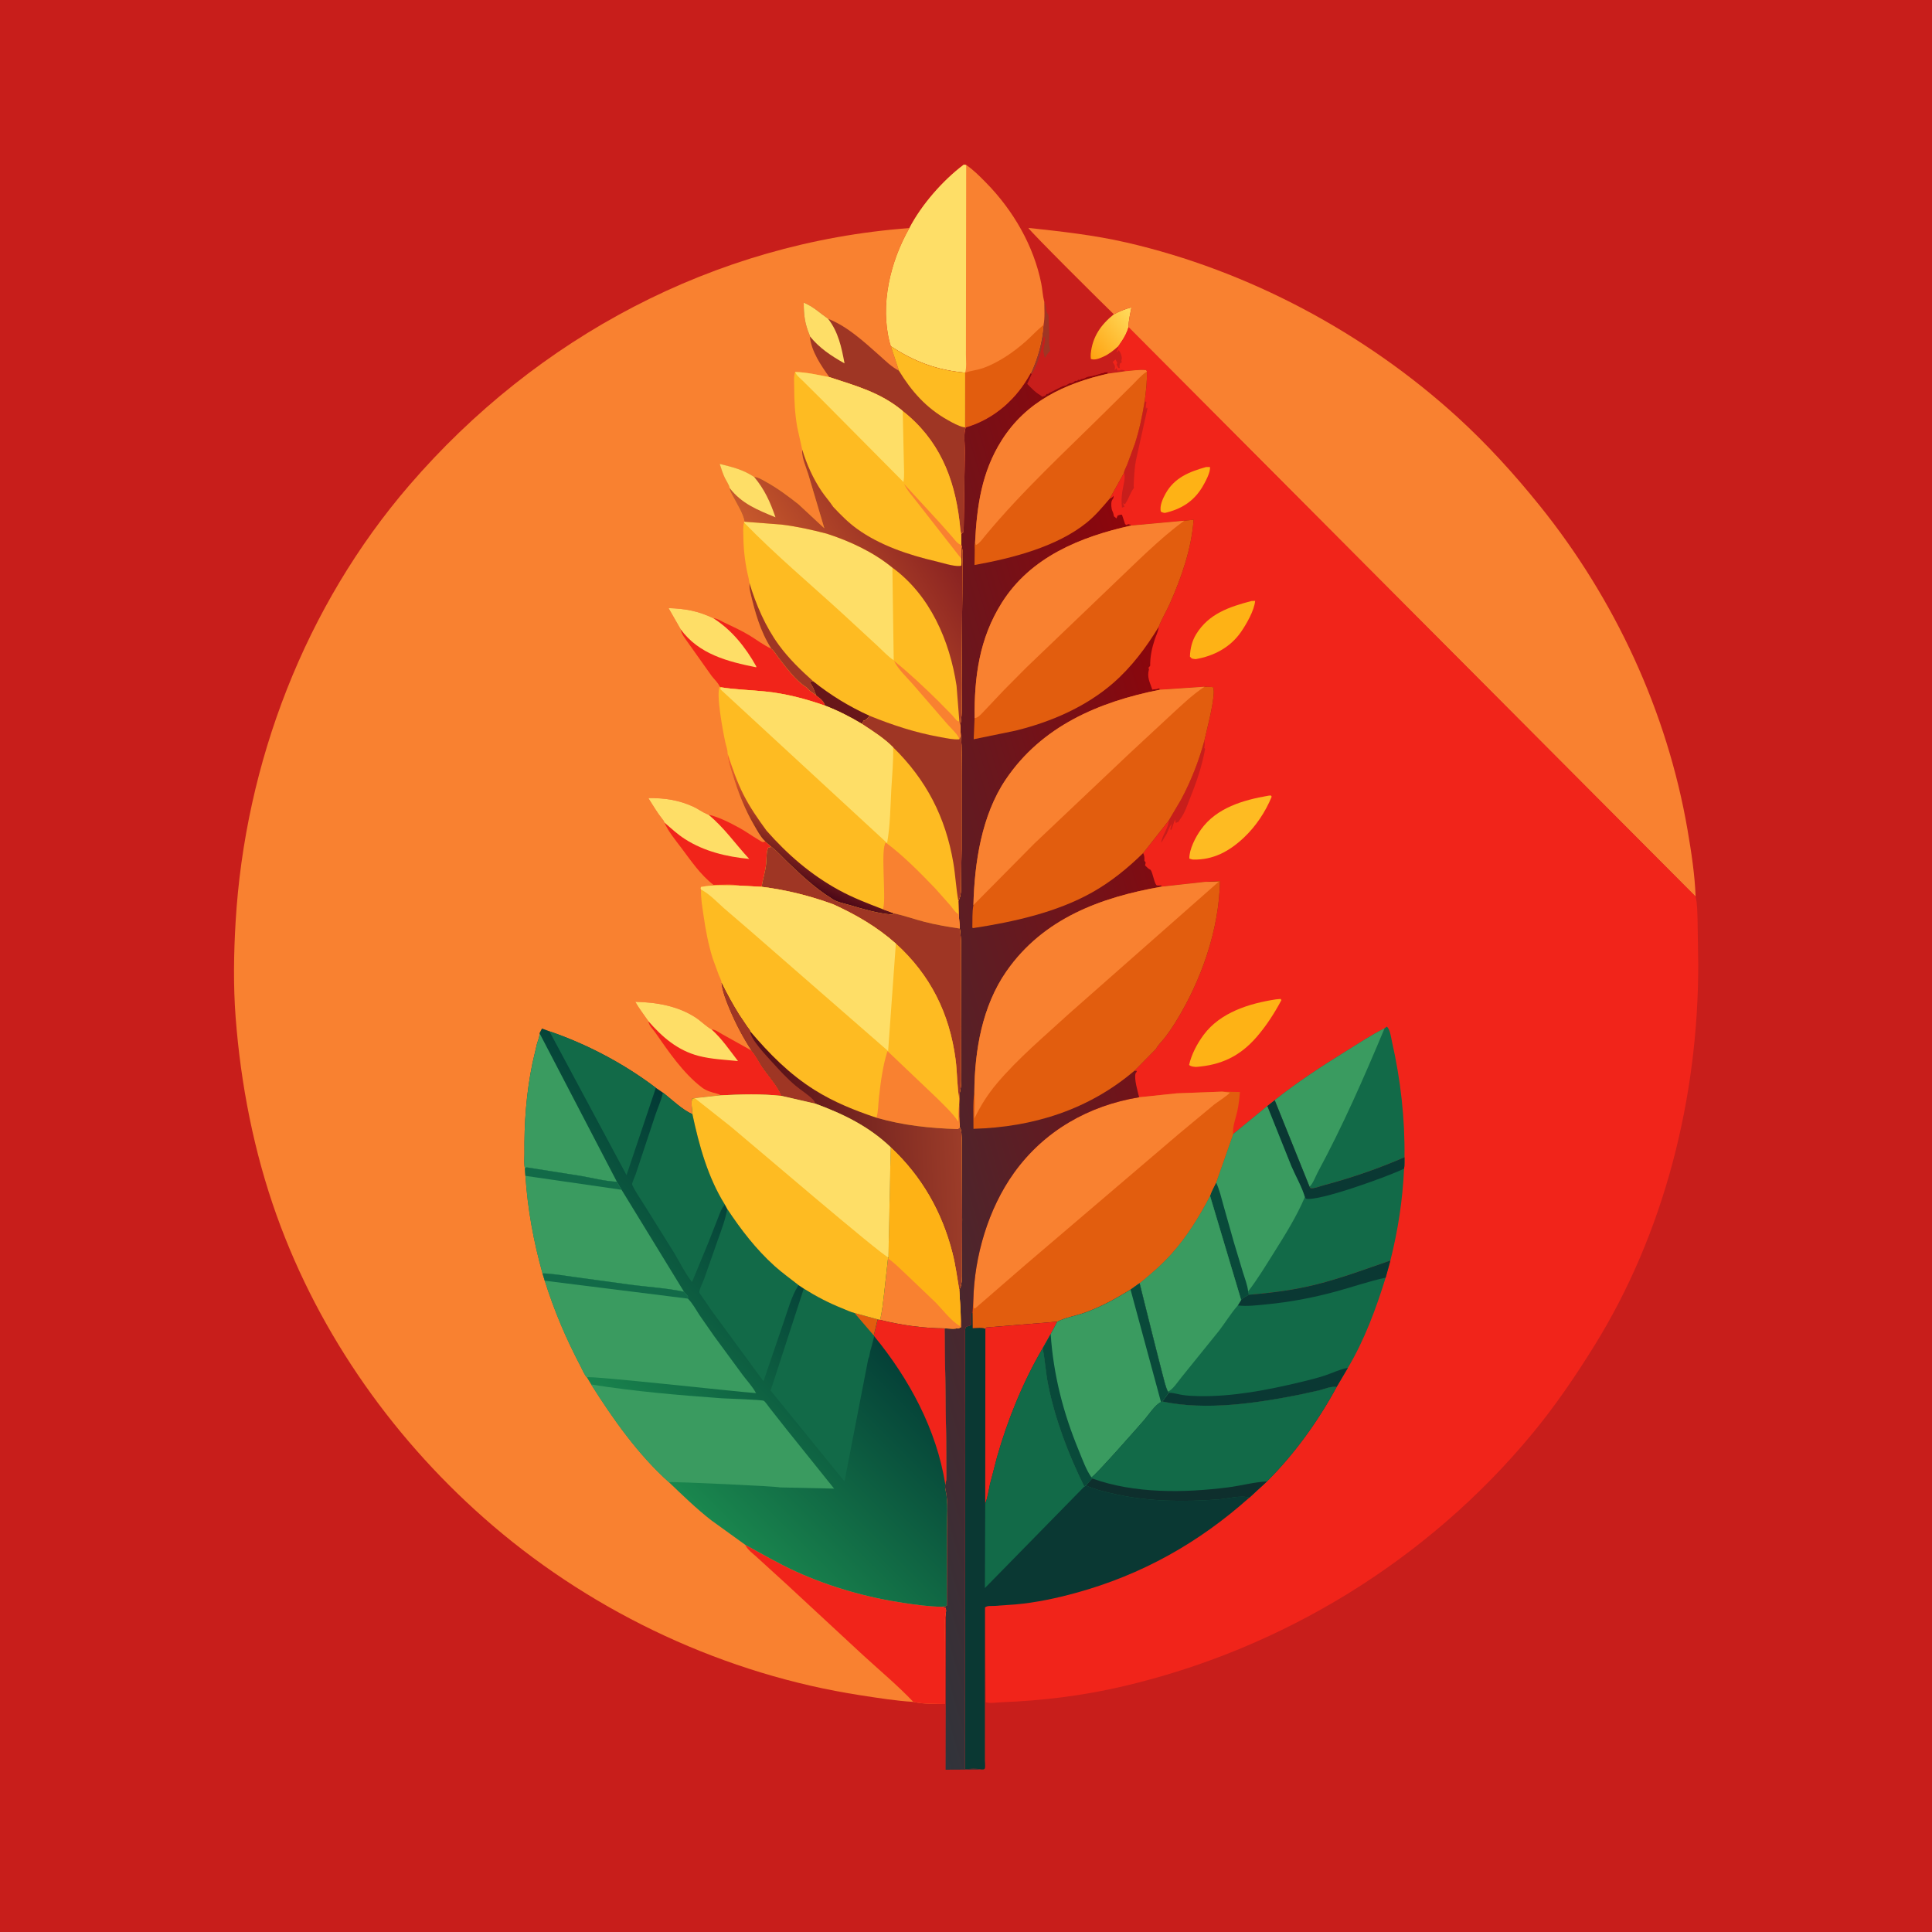 <svg version="1.1" xmlns="http://www.w3.org/2000/svg" style="display: block;" viewBox="0 0 2048 2048" width="1024" height="1024">
<defs>
	<linearGradient id="Gradient1" gradientUnits="userSpaceOnUse" x1="1153.33" y1="373.167" x2="1201.36" y2="334.688">
		<stop class="stop0" offset="0" stop-opacity="1" stop-color="rgb(255,163,18)"/>
		<stop class="stop1" offset="1" stop-opacity="1" stop-color="rgb(255,217,89)"/>
	</linearGradient>
	<linearGradient id="Gradient2" gradientUnits="userSpaceOnUse" x1="1367.04" y1="1046.26" x2="806.153" y2="1212.26">
		<stop class="stop0" offset="0" stop-opacity="1" stop-color="rgb(145,3,9)"/>
		<stop class="stop1" offset="1" stop-opacity="1" stop-color="rgb(48,52,59)"/>
	</linearGradient>
	<linearGradient id="Gradient3" gradientUnits="userSpaceOnUse" x1="1012.84" y1="569.106" x2="859.24" y2="664.773">
		<stop class="stop0" offset="0" stop-opacity="1" stop-color="rgb(133,30,32)"/>
		<stop class="stop1" offset="1" stop-opacity="1" stop-color="rgb(199,89,44)"/>
	</linearGradient>
	<linearGradient id="Gradient4" gradientUnits="userSpaceOnUse" x1="836.633" y1="932.348" x2="875.405" y2="845.738">
		<stop class="stop0" offset="0" stop-opacity="1" stop-color="rgb(75,7,23)"/>
		<stop class="stop1" offset="1" stop-opacity="1" stop-color="rgb(255,108,46)"/>
	</linearGradient>
	<linearGradient id="Gradient5" gradientUnits="userSpaceOnUse" x1="821.384" y1="1244.16" x2="1018.6" y2="1235.54">
		<stop class="stop0" offset="0" stop-opacity="1" stop-color="rgb(88,18,24)"/>
		<stop class="stop1" offset="1" stop-opacity="1" stop-color="rgb(156,60,41)"/>
	</linearGradient>
	<linearGradient id="Gradient6" gradientUnits="userSpaceOnUse" x1="864.343" y1="1319.99" x2="661.331" y2="1523.44">
		<stop class="stop0" offset="0" stop-opacity="1" stop-color="rgb(2,57,53)"/>
		<stop class="stop1" offset="1" stop-opacity="1" stop-color="rgb(26,135,78)"/>
	</linearGradient>
</defs>
<path transform="translate(0,0)" fill="rgb(200,30,27)" d="M -0 -0 L 2048 0 L 2048 2048 L -0 2048 L -0 -0 z"/>
<path transform="translate(0,0)" fill="rgb(159,54,36)" d="M 1106.98 319.622 C 1108.13 322.354 1108.57 324.086 1108.85 327.069 C 1109.14 330.15 1109.6 331.526 1111.46 334 L 1112.29 354.282 C 1112.35 359.389 1111.82 365.077 1112.99 370.005 L 1113.3 371.885 L 1112.37 372.766 C 1110.43 374.726 1109.09 377.121 1107.66 379.459 C 1106.84 377.633 1106.96 376.099 1106.35 374.249 C 1104.91 369.936 1109.81 358.595 1106.49 356.713 C 1105.7 363.147 1104.08 368.796 1102.6 375.063 C 1100.93 382.122 1097.5 390.375 1093.7 396.599 L 1092.55 395.676 C 1100.22 378.795 1104.56 363.006 1106.18 344.458 C 1107.76 336.536 1107.01 327.701 1106.98 319.622 z"/>
<path transform="translate(0,0)" fill="url(#Gradient1)" d="M 1180.73 333.174 C 1186.77 329.984 1192.74 327.509 1199.39 325.816 C 1198.17 332.391 1196.14 340.244 1196.29 346.873 C 1194.57 352.41 1192.33 356.887 1189.12 361.682 C 1188.74 362.247 1185.58 366.848 1185.59 366.858 C 1180.66 371.317 1175.67 375.411 1169.55 378.137 C 1165.65 379.873 1160.46 382.113 1156.36 380.5 C 1156.18 378.685 1156.05 376.82 1156.23 375 C 1158.04 356.953 1166.95 344.201 1180.73 333.174 z"/>
<path transform="translate(0,0)" fill="rgb(249,129,48)" d="M 964.003 241.775 C 976.813 217.127 999.392 191.231 1021.69 174.515 L 1024.19 174.89 C 1031.98 180.112 1038.75 187.044 1045.31 193.716 C 1073.9 222.807 1095.85 260.463 1103.81 300.667 C 1105.04 306.901 1105.29 313.443 1106.86 319.555 L 1106.98 319.622 C 1107.01 327.701 1107.76 336.536 1106.18 344.458 C 1104.56 363.006 1100.22 378.795 1092.55 395.676 C 1078.08 422.631 1054.42 443.928 1024.81 452.861 L 1023.71 453.184 L 1023.06 453.057 L 1023.12 395.04 C 993.556 392.548 969.024 383.393 944.362 367.053 L 943.268 363.5 C 932.644 323.189 943.737 277.301 964.003 241.775 z"/>
<path transform="translate(0,0)" fill="rgb(226,93,14)" d="M 1023.12 395.04 C 1029.49 392.839 1036.47 392.281 1043 389.856 C 1059.1 383.875 1074.4 373.269 1087.23 361.98 C 1093.46 356.498 1099.02 350.27 1105.46 345.032 L 1106.18 344.458 C 1104.56 363.006 1100.22 378.795 1092.55 395.676 C 1078.08 422.631 1054.42 443.928 1024.81 452.861 L 1023.71 453.184 L 1023.06 453.057 L 1023.12 395.04 z"/>
<path transform="translate(0,0)" fill="rgb(254,222,103)" d="M 964.003 241.775 C 976.813 217.127 999.392 191.231 1021.69 174.515 L 1024.19 174.89 L 1023.96 333.34 L 1023.93 376 C 1023.91 381.675 1024.77 389.772 1023.12 395.04 C 993.556 392.548 969.024 383.393 944.362 367.053 L 943.268 363.5 C 932.644 323.189 943.737 277.301 964.003 241.775 z"/>
<path transform="translate(0,0)" fill="rgb(249,129,48)" d="M 1180.73 333.174 C 1171.53 324.456 1090.42 243.871 1090.15 241.589 C 1125.19 245.365 1159.69 249.158 1194.13 257.079 C 1323.1 286.741 1446.71 352.707 1544.47 441.733 C 1576.26 470.681 1605.26 502.627 1632.2 536.084 C 1711.85 635.033 1767.24 754.267 1788.83 879.548 C 1792.83 902.78 1796.53 926.887 1797.44 950.446 L 1196.29 346.873 C 1196.14 340.244 1198.17 332.391 1199.39 325.816 C 1192.74 327.509 1186.77 329.984 1180.73 333.174 z"/>
<path transform="translate(0,0)" fill="rgb(241,36,26)" d="M 1196.29 346.873 L 1797.44 950.446 C 1799.33 958.531 1799.19 967.292 1799.49 975.56 L 1800.21 1022.55 C 1800.24 1163.28 1764.46 1307.01 1689.71 1427.12 C 1669.88 1458.99 1648.97 1489.81 1625.07 1518.79 C 1513.9 1653.62 1359.18 1748.49 1189.03 1787.91 C 1147.48 1797.53 1104.35 1802.86 1061.76 1804.44 C 1057.25 1804.6 1049.05 1806.02 1044.97 1804.38 L 1044.16 1710.84 L 1044.1 1842.13 L 1044.09 1865.96 C 1044.09 1867.82 1044.66 1872.92 1044.08 1874.5 C 1043.89 1875.02 1043.31 1875.29 1042.92 1875.69 L 1040.16 1875.78 L 1002.31 1875.96 L 1002.68 1709.44 C 1002.88 1707.28 1003.15 1706.01 1002 1704.1 L 998.477 1703.24 C 1000.56 1703.02 1001.74 1702.92 1003.65 1702 L 1003.78 1622.94 C 1003.73 1609.34 1005.37 1592.62 1002.31 1579.47 C 1001.77 1577.12 1001.69 1575.68 1002.02 1573.29 C 1003.8 1567.88 1003.14 1561.65 1003.12 1555.97 L 1002.91 1522.94 L 1001.26 1408.13 C 1005.97 1408.13 1014.61 1409.2 1018.5 1406.96 L 1018.45 1398.84 L 1018.24 1389.66 L 1016.84 1367.2 L 1017.1 1366.6 L 1018.3 1364.02 C 1020.23 1357.86 1019.63 1348.33 1019.73 1341.88 L 1019.92 1293.27 L 1019.65 1233.78 C 1019.57 1222.64 1019.96 1211.26 1019.07 1200.16 C 1018.91 1198.21 1018.39 1196.97 1017.51 1195.25 C 1016.4 1187.5 1016.81 1179.28 1016.75 1171.44 L 1016.92 1165.38 L 1017.47 1158 C 1019.51 1149.88 1018.84 1141.07 1018.86 1132.58 L 1018.96 1090.87 L 1018.8 1019.65 C 1018.66 1008.16 1019.27 995.644 1017.4 984.302 L 1016.32 969.298 L 1015.94 955.26 L 1016.54 953.781 C 1019.2 948.146 1018.7 940.427 1018.83 934.219 L 1019.26 900.479 L 1019.28 819.575 C 1019.19 806.666 1020.02 792.965 1018.48 780.16 L 1017.87 769.083 C 1020.64 755.374 1019.13 740.009 1019.32 726 L 1020.05 628.55 L 1020.14 597.744 C 1020.18 591.792 1021.04 584.495 1019.31 578.837 L 1019.08 577.753 L 1018.91 566.332 C 1019.54 565.433 1019.13 565.92 1020.39 564.855 C 1021.73 563.716 1021.45 564.434 1021.49 562.922 L 1022.77 478.118 C 1022.77 471.235 1021.22 459.14 1023.71 453.184 L 1024.81 452.861 C 1054.42 443.928 1078.08 422.631 1092.55 395.676 L 1093.7 396.599 L 1088.98 406.901 C 1093.54 411.584 1097.32 415.738 1102.99 419.005 L 1105 420.51 L 1106.25 420.005 L 1108 419.5 L 1109.5 417.51 L 1111 417.5 L 1112 416.51 L 1113.25 416.005 L 1124.62 410.242 C 1126.8 409.059 1127.73 409.174 1130 408.5 L 1132.25 407.005 C 1134.71 405.3 1134.79 406.464 1136.75 405.75 C 1139.33 404.813 1138.49 403.303 1141.75 403.75 L 1143 402.51 L 1144.75 402.75 C 1146.38 401.595 1146.01 401.768 1148 401.5 C 1149.11 401.351 1150.54 400.455 1151.5 400 C 1153.12 399.236 1153.75 399.127 1155.5 399 C 1157.65 398.845 1159.87 397.891 1162 397.5 C 1163.67 397.193 1164.1 396.513 1166 396.5 L 1167 395.755 L 1168.3 395.677 C 1171.99 395.341 1167.58 395.863 1171 394.755 L 1173.98 394.526 C 1174.38 395.966 1174.51 395.439 1174.26 396.136 L 1193.13 393.528 C 1191.59 392.355 1190.17 391.997 1188.25 392.005 C 1186.64 392.974 1186.31 392.754 1184.49 392.75 L 1183.57 390.168 C 1182.94 391.084 1182.29 391.735 1181.5 392.51 C 1182.31 387.803 1182.08 387.816 1179.49 383.75 L 1182.5 381 L 1184.5 385 L 1183.5 386 C 1184.02 387.571 1184.63 388.607 1185.5 390 L 1187.09 390.171 C 1186.52 388.004 1186.69 387.122 1187.45 385.028 L 1189.09 384.185 L 1188.73 382.047 L 1189.14 380.28 C 1189.3 377.302 1187.81 373.181 1185.66 371.142 C 1184.74 373.043 1185.42 372.219 1183.5 373.51 C 1184.3 371.663 1185.02 370.066 1185.4 368.079 L 1185.59 366.858 C 1185.58 366.848 1188.74 362.247 1189.12 361.682 C 1192.33 356.887 1194.57 352.41 1196.29 346.873 z"/>
<path transform="translate(0,0)" fill="rgb(200,30,27)" d="M 1276.74 784.939 C 1277 787.622 1277.33 789.88 1276.5 792.51 L 1277.45 794 C 1273.96 813.139 1268.04 829.928 1260.8 847.937 C 1257.95 855.023 1255.71 862.296 1251.01 868.289 L 1249.39 871.053 C 1248.31 871.541 1247.33 871.968 1246.2 872.31 L 1245.75 868.495 C 1244.05 872.243 1243.27 876.267 1241.46 879.952 L 1240.5 879 L 1240.97 877.656 C 1241.44 876.247 1241.74 874.955 1242 873.5 C 1238.98 876.795 1238.1 882.42 1235.29 886.355 C 1233.67 888.625 1232.63 891.12 1230.86 893.296 C 1231.88 885.397 1238.95 877.296 1238.78 870.013 L 1252.01 847.581 C 1262.68 827.577 1270.82 806.806 1276.74 784.939 z"/>
<path transform="translate(0,0)" fill="rgb(200,30,27)" d="M 1213.44 425.246 L 1215.25 426.162 L 1215.07 427.124 C 1214.66 429.474 1214.35 431.356 1214.75 433.75 L 1215.5 432 L 1216.34 433 L 1204 488.729 C 1202.48 497.111 1202.11 506.532 1201.73 515.047 L 1202.05 517.239 L 1201.39 518.063 C 1198.06 522.662 1196.71 528.018 1193.57 532.712 L 1192.61 534.506 L 1190.5 533.344 C 1190.94 534.732 1191.41 535.911 1192.01 537.225 L 1189.33 538.122 C 1188.59 532.49 1188.86 526.57 1189.68 520.952 C 1190.41 515.901 1193.64 505.767 1191.41 501.378 C 1191.66 498.979 1193.89 494.919 1194.83 492.551 L 1202.92 470.729 C 1207.81 455.749 1210.86 440.758 1213.44 425.246 z"/>
<path transform="translate(0,0)" fill="rgb(254,178,21)" d="M 1278.57 495.057 L 1282.5 495.036 C 1283.78 499.887 1277.01 512.15 1274.32 516.579 C 1265.12 531.72 1251.84 539.826 1234.84 543.721 C 1232.9 543.521 1232.26 543.259 1230.59 542.398 C 1228.93 536.528 1232.69 528.355 1235.51 523.287 C 1245 506.264 1260.79 500.042 1278.57 495.057 z"/>
<path transform="translate(0,0)" fill="rgb(254,178,21)" d="M 1326.66 637.086 L 1330.5 636.954 C 1329.59 647.177 1321.22 661.685 1315.37 670.097 C 1304.04 686.363 1286.62 695.443 1267.5 698.704 C 1264.19 698.263 1263.48 698.724 1261.36 696 C 1261.71 687.483 1263.52 679.536 1268.02 672.223 C 1281.41 650.431 1303.34 643.222 1326.66 637.086 z"/>
<path transform="translate(0,0)" fill="rgb(254,187,34)" d="M 1344.4 843.5 L 1347.01 843.171 L 1348.06 844.5 C 1341.45 860.616 1331.17 876.044 1318.48 887.994 C 1303.15 902.421 1286 911.769 1264.5 911.173 C 1263.07 910.956 1262.07 910.594 1260.74 910.071 C 1260.65 900.057 1267.44 887.139 1273.17 879.186 C 1289.71 856.227 1317.89 848.059 1344.4 843.5 z"/>
<path transform="translate(0,0)" fill="rgb(254,178,21)" d="M 1352.61 1059.36 L 1357.5 1058.91 L 1358.37 1060.1 C 1351.03 1073.98 1342.17 1087.66 1331.84 1099.53 C 1314.2 1119.78 1294.19 1129.09 1267.73 1131 C 1265.08 1130.69 1262.59 1130.74 1260.5 1128.87 C 1263.02 1117.62 1269.04 1106.27 1275.9 1097.02 C 1293.64 1073.09 1324.46 1063.64 1352.61 1059.36 z"/>
<path transform="translate(0,0)" fill="rgb(18,106,72)" d="M 1467.69 1090.06 L 1470 1088.3 C 1473.48 1090.49 1474.59 1099.97 1475.52 1104.05 C 1484.66 1144.32 1489.37 1185.42 1488.82 1226.75 C 1461.59 1238.7 1431.86 1248.89 1403.11 1256.48 C 1398.91 1257.59 1393.55 1260 1389.27 1259.68 L 1388.14 1257.94 L 1351.23 1166.27 C 1375.32 1147.07 1400.94 1130.39 1427.08 1114.18 C 1440.45 1105.89 1453.63 1097.14 1467.69 1090.06 z"/>
<path transform="translate(0,0)" fill="rgb(58,155,96)" d="M 1351.23 1166.27 C 1375.32 1147.07 1400.94 1130.39 1427.08 1114.18 C 1440.45 1105.89 1453.63 1097.14 1467.69 1090.06 C 1446 1141.96 1423.56 1193.21 1396.82 1242.75 C 1394.54 1246.97 1391.71 1255 1388.14 1257.94 L 1351.23 1166.27 z"/>
<path transform="translate(0,0)" fill="rgb(18,106,72)" d="M 1351.23 1166.27 L 1388.14 1257.94 L 1389.27 1259.68 C 1393.55 1260 1398.91 1257.59 1403.11 1256.48 C 1431.86 1248.89 1461.59 1238.7 1488.82 1226.75 C 1488.69 1230.49 1489.09 1235.18 1488.38 1238.79 C 1486.91 1271.85 1481.95 1304.14 1473.86 1336.24 C 1447.8 1345.23 1422.09 1354.91 1395.28 1361.62 C 1371.74 1367.51 1348.09 1370.55 1323.95 1372.5 C 1320.96 1374.13 1317.98 1375.5 1315.67 1378.07 L 1282.68 1267.63 C 1284.31 1262.73 1286.86 1258.14 1289.16 1253.52 L 1307.19 1202.18 L 1343.37 1172.52 L 1351.23 1166.27 z"/>
<path transform="translate(0,0)" fill="rgb(10,56,51)" d="M 1351.23 1166.27 L 1388.14 1257.94 L 1389.27 1259.68 C 1393.55 1260 1398.91 1257.59 1403.11 1256.48 C 1431.86 1248.89 1461.59 1238.7 1488.82 1226.75 C 1488.69 1230.49 1489.09 1235.18 1488.38 1238.79 C 1473.47 1246.4 1397.23 1274.01 1384.35 1270.64 L 1383.19 1268.93 C 1380.03 1258.12 1373.44 1246.84 1368.96 1236.35 L 1343.37 1172.52 L 1351.23 1166.27 z"/>
<path transform="translate(0,0)" fill="rgb(58,155,96)" d="M 1343.37 1172.52 L 1368.96 1236.35 C 1373.44 1246.84 1380.03 1258.12 1383.19 1268.93 C 1374.73 1289.11 1362.23 1309.03 1350.59 1327.55 C 1341.86 1341.44 1333.1 1355.96 1323.07 1368.95 L 1323.95 1372.5 C 1320.96 1374.13 1317.98 1375.5 1315.67 1378.07 L 1282.68 1267.63 C 1284.31 1262.73 1286.86 1258.14 1289.16 1253.52 L 1307.19 1202.18 L 1343.37 1172.52 z"/>
<path transform="translate(0,0)" fill="rgb(9,74,58)" d="M 1289.16 1253.52 C 1292.82 1261.47 1294.77 1270.05 1297.11 1278.46 L 1308.04 1317.15 L 1317.5 1348.53 C 1319.48 1355 1322.38 1362.22 1323.07 1368.95 L 1323.95 1372.5 C 1320.96 1374.13 1317.98 1375.5 1315.67 1378.07 L 1282.68 1267.63 C 1284.31 1262.73 1286.86 1258.14 1289.16 1253.52 z"/>
<path transform="translate(0,0)" fill="rgb(18,106,72)" d="M 1282.68 1267.63 L 1315.67 1378.07 C 1317.98 1375.5 1320.96 1374.13 1323.95 1372.5 C 1348.09 1370.55 1371.74 1367.51 1395.28 1361.62 C 1422.09 1354.91 1447.8 1345.23 1473.86 1336.24 L 1468.84 1354.37 C 1458.82 1386.91 1446.33 1420.65 1428.8 1450 L 1416.9 1470.2 C 1410.91 1469.4 1404.75 1472.16 1398.99 1473.68 L 1378.12 1478.31 C 1332.02 1487.47 1278.69 1495.51 1232.06 1485.66 L 1239 1476.32 L 1237.99 1475.09 C 1235.36 1469.69 1234.05 1463.35 1232.5 1457.55 L 1224.19 1425.04 L 1207.99 1360.21 C 1219.87 1350.54 1231.58 1340.49 1241.8 1329.06 C 1258.19 1310.72 1271.39 1289.4 1282.68 1267.63 z"/>
<path transform="translate(0,0)" fill="rgb(10,56,51)" d="M 1323.95 1372.5 C 1348.09 1370.55 1371.74 1367.51 1395.28 1361.62 C 1422.09 1354.91 1447.8 1345.23 1473.86 1336.24 L 1468.84 1354.37 C 1450.96 1358.21 1433.64 1364.3 1416 1369.09 C 1391.8 1375.67 1367.88 1380.17 1342.92 1382.64 C 1333.12 1383.61 1321.89 1385.02 1312.11 1383.81 L 1315.67 1378.07 C 1317.98 1375.5 1320.96 1374.13 1323.95 1372.5 z"/>
<path transform="translate(0,0)" fill="rgb(10,56,51)" d="M 1239 1476.32 C 1243.76 1476.38 1248.34 1477.88 1253.02 1478.65 C 1258.71 1479.59 1264.68 1479.82 1270.43 1479.94 C 1306.08 1480.73 1343.95 1473.44 1378.52 1465.11 C 1387.34 1462.98 1396.22 1460.86 1404.82 1457.97 C 1412.43 1455.42 1419.8 1451.73 1427.68 1450.2 L 1428.8 1450 L 1416.9 1470.2 C 1410.91 1469.4 1404.75 1472.16 1398.99 1473.68 L 1378.12 1478.31 C 1332.02 1487.47 1278.69 1495.51 1232.06 1485.66 L 1239 1476.32 z"/>
<path transform="translate(0,0)" fill="rgb(58,155,96)" d="M 1282.68 1267.63 L 1315.67 1378.07 L 1312.11 1383.81 C 1304.87 1392.14 1298.88 1401.98 1292.13 1410.79 L 1252.58 1459.75 C 1248.98 1464.04 1242.89 1473.69 1237.99 1475.09 C 1235.36 1469.69 1234.05 1463.35 1232.5 1457.55 L 1224.19 1425.04 L 1207.99 1360.21 C 1219.87 1350.54 1231.58 1340.49 1241.8 1329.06 C 1258.19 1310.72 1271.39 1289.4 1282.68 1267.63 z"/>
<path transform="translate(0,0)" fill="rgb(226,93,14)" d="M 1295.53 1157.17 L 1314.4 1157.6 C 1313.8 1164.39 1313.05 1171.14 1311.62 1177.81 C 1310.06 1185.07 1306.25 1194.79 1307.19 1202.18 L 1289.16 1253.52 C 1286.86 1258.14 1284.31 1262.73 1282.68 1267.63 C 1271.39 1289.4 1258.19 1310.72 1241.8 1329.06 C 1231.58 1340.49 1219.87 1350.54 1207.99 1360.21 L 1198.43 1367.04 C 1182.84 1376.6 1167.24 1385.32 1149.94 1391.48 C 1140.6 1394.8 1129.47 1396.6 1120.72 1401.04 L 1045.54 1407.2 L 1044.54 1408.8 C 1042.36 1406.83 1034.3 1407.92 1031.09 1407.96 L 1030.93 1391.42 L 1031.75 1378.61 C 1032.81 1331.91 1047.55 1281.3 1074.99 1243.13 C 1106.9 1198.75 1153.95 1171.97 1207.54 1163.15 L 1247.41 1158.98 L 1295.53 1157.17 z"/>
<path transform="translate(0,0)" fill="rgb(249,129,48)" d="M 1247.41 1158.98 L 1295.53 1157.17 L 1303.5 1158.18 C 1303.03 1160.16 1289.92 1168.64 1287.26 1170.73 L 1249.56 1202.06 L 1087.89 1339.98 L 1033.5 1387.1 L 1032.25 1386.5 L 1031.75 1378.61 C 1032.81 1331.91 1047.55 1281.3 1074.99 1243.13 C 1106.9 1198.75 1153.95 1171.97 1207.54 1163.15 L 1247.41 1158.98 z"/>
<path transform="translate(0,0)" fill="rgb(10,56,51)" d="M 1207.99 1360.21 L 1224.19 1425.04 L 1232.5 1457.55 C 1234.05 1463.35 1235.36 1469.69 1237.99 1475.09 L 1239 1476.32 L 1232.06 1485.66 C 1278.69 1495.51 1332.02 1487.47 1378.12 1478.31 L 1398.99 1473.68 C 1404.75 1472.16 1410.91 1469.4 1416.9 1470.2 C 1397.31 1506.31 1372.24 1541.32 1343.01 1570.39 L 1324.31 1587.58 C 1270.61 1635.54 1210.29 1669.35 1140.65 1688.48 C 1119.66 1694.25 1098.16 1698.83 1076.45 1700.76 L 1053.64 1702.36 C 1050.54 1702.52 1046.46 1701.87 1044.17 1704 L 1044.16 1710.84 L 1044.1 1842.13 L 1044.09 1865.96 C 1044.09 1867.82 1044.66 1872.92 1044.08 1874.5 C 1043.89 1875.02 1043.31 1875.29 1042.92 1875.69 L 1040.16 1875.78 C 1035.34 1874.36 1028.05 1875.24 1022.9 1875.28 L 1023.1 1517.98 L 1022.91 1442.46 L 1022.82 1419.53 C 1022.81 1415.27 1022.4 1410.93 1023.73 1406.84 C 1025.61 1405.4 1027.41 1405.9 1029.5 1404.51 L 1029.6 1392.15 L 1030.93 1391.42 L 1031.09 1407.96 C 1034.3 1407.92 1042.36 1406.83 1044.54 1408.8 L 1045.54 1407.2 L 1120.72 1401.04 C 1129.47 1396.6 1140.6 1394.8 1149.94 1391.48 C 1167.24 1385.32 1182.84 1376.6 1198.43 1367.04 L 1207.99 1360.21 z"/>
<path transform="translate(0,0)" fill="rgb(241,36,26)" d="M 1044.54 1408.8 L 1045.54 1407.2 L 1120.72 1401.04 L 1113.75 1414.18 L 1105.23 1429.27 C 1084.47 1464.78 1068.17 1504.81 1056.96 1544.31 L 1049.37 1573.53 C 1047.91 1580.09 1047.02 1587.6 1044.38 1593.76 L 1044.54 1408.8 z"/>
<path transform="translate(0,0)" fill="rgb(18,106,72)" d="M 1105.23 1429.27 L 1105.4 1430.12 C 1107.84 1442.6 1108.53 1455.39 1111.05 1467.92 C 1118.5 1504.98 1132.65 1542.07 1149.4 1575.87 L 1044.03 1683.41 L 1044.38 1593.76 C 1047.02 1587.6 1047.91 1580.09 1049.37 1573.53 L 1056.96 1544.31 C 1068.17 1504.81 1084.47 1464.78 1105.23 1429.27 z"/>
<path transform="translate(0,0)" fill="rgb(58,155,96)" d="M 1207.99 1360.21 L 1224.19 1425.04 L 1232.5 1457.55 C 1234.05 1463.35 1235.36 1469.69 1237.99 1475.09 L 1239 1476.32 L 1232.06 1485.66 L 1230.73 1486.36 C 1225.12 1488.3 1217.14 1500.37 1212.85 1505.3 C 1206.78 1512.27 1160.49 1564.98 1156.96 1566.05 L 1157.91 1567.27 L 1151.16 1574.65 L 1149.4 1575.87 C 1132.65 1542.07 1118.5 1504.98 1111.05 1467.92 C 1108.53 1455.39 1107.84 1442.6 1105.4 1430.12 L 1105.23 1429.27 L 1113.75 1414.18 L 1120.72 1401.04 C 1129.47 1396.6 1140.6 1394.8 1149.94 1391.48 C 1167.24 1385.32 1182.84 1376.6 1198.43 1367.04 L 1207.99 1360.21 z"/>
<path transform="translate(0,0)" fill="rgb(9,74,58)" d="M 1207.99 1360.21 L 1224.19 1425.04 L 1232.5 1457.55 C 1234.05 1463.35 1235.36 1469.69 1237.99 1475.09 L 1239 1476.32 L 1232.06 1485.66 L 1230.73 1486.36 L 1198.43 1367.04 L 1207.99 1360.21 z"/>
<path transform="translate(0,0)" fill="rgb(9,74,58)" d="M 1113.75 1414.18 C 1116.75 1457.84 1127.05 1497.71 1143.73 1538.05 C 1147.45 1547.06 1151.33 1558.14 1156.96 1566.05 L 1157.91 1567.27 L 1151.16 1574.65 L 1149.4 1575.87 C 1132.65 1542.07 1118.5 1504.98 1111.05 1467.92 C 1108.53 1455.39 1107.84 1442.6 1105.4 1430.12 L 1105.23 1429.27 L 1113.75 1414.18 z"/>
<path transform="translate(0,0)" fill="rgb(18,106,72)" d="M 1232.06 1485.66 C 1278.69 1495.51 1332.02 1487.47 1378.12 1478.31 L 1398.99 1473.68 C 1404.75 1472.16 1410.91 1469.4 1416.9 1470.2 C 1397.31 1506.31 1372.24 1541.32 1343.01 1570.39 L 1324.31 1587.58 C 1315.34 1584.7 1301.23 1588.74 1291.66 1589.43 C 1255.6 1592.03 1219.55 1591.95 1184.12 1584.27 C 1173.24 1581.91 1161.32 1579.21 1151.16 1574.65 L 1157.91 1567.27 L 1156.96 1566.05 C 1160.49 1564.98 1206.78 1512.27 1212.85 1505.3 C 1217.14 1500.37 1225.12 1488.3 1230.73 1486.36 L 1232.06 1485.66 z"/>
<path transform="translate(0,0)" fill="rgb(14,47,45)" d="M 1157.91 1567.27 C 1202.62 1583.4 1254.94 1582.59 1301.49 1576.72 C 1315.23 1574.99 1329.23 1571.06 1343.01 1570.39 L 1324.31 1587.58 C 1315.34 1584.7 1301.23 1588.74 1291.66 1589.43 C 1255.6 1592.03 1219.55 1591.95 1184.12 1584.27 C 1173.24 1581.91 1161.32 1579.21 1151.16 1574.65 L 1157.91 1567.27 z"/>
<path transform="translate(0,0)" fill="url(#Gradient2)" d="M 1193.13 393.528 C 1200.12 392.945 1207.85 391.638 1214.81 392.346 L 1215.78 393.873 C 1216.03 404.526 1214.8 414.709 1213.44 425.246 C 1210.86 440.758 1207.81 455.749 1202.92 470.729 L 1194.83 492.551 C 1193.89 494.919 1191.66 498.979 1191.41 501.378 L 1176.29 528.611 L 1177.46 528.105 C 1178.94 527.377 1179.51 526.756 1180.51 525.5 C 1180.5 529.145 1179.51 528.234 1178.51 531 C 1177.58 533.568 1177.96 539.329 1179.16 541.674 C 1180.07 543.458 1180.49 545.379 1180.84 547.333 L 1183.56 549.529 L 1184.7 546.579 C 1186.56 545.861 1187.3 545.5 1189.34 545.666 L 1192.68 555.685 L 1194.75 556.75 L 1195.5 555.51 L 1198.63 556.269 L 1198.77 557.158 L 1255.22 551.995 L 1265.26 550.964 C 1263.02 582.007 1252.45 611.986 1239.91 640.243 C 1236.31 648.363 1231.36 656.193 1228.3 664.453 L 1228.08 666.053 C 1227.44 669.943 1225.42 673.742 1224.19 677.505 C 1221.02 687.175 1219.19 695.701 1219.21 705.863 L 1217.49 707.75 L 1217.95 709.676 C 1215.67 718.027 1218.84 723.084 1221.5 731 L 1222.91 730.756 C 1223.93 730.589 1224.98 730.647 1226 730.5 L 1228.85 729.658 L 1229.57 731.136 L 1276.86 727.961 L 1285.74 728.335 C 1288.62 732.753 1283.68 754.706 1282.35 760.994 L 1276.74 784.939 C 1270.82 806.806 1262.68 827.577 1252.01 847.581 L 1238.78 870.013 L 1211.79 904.289 C 1213.2 907.222 1213.21 909.197 1213.11 912.34 L 1214.51 914.5 L 1214.01 916.25 L 1213.84 917.404 C 1215.54 919.091 1217.41 921.156 1219.65 922.04 C 1222.07 924.966 1223.91 938.387 1226.56 938.647 C 1228.09 938.797 1229.46 938.673 1230.98 938.523 L 1231.17 939.928 L 1277.48 934.834 L 1293.22 933.9 C 1292.41 985.21 1273.49 1038.99 1246.8 1082.41 C 1242.82 1088.88 1238.56 1095.06 1233.9 1101.05 C 1232.06 1103.41 1226.53 1108.9 1225.77 1111.49 L 1202.62 1134.98 L 1205.06 1135.21 C 1204.97 1136.94 1204 1136.74 1203.68 1138 C 1202.13 1144.16 1206.03 1156.77 1207.54 1163.15 C 1153.95 1171.97 1106.9 1198.75 1074.99 1243.13 C 1047.55 1281.3 1032.81 1331.91 1031.75 1378.61 L 1030.93 1391.42 L 1029.6 1392.15 L 1029.5 1404.51 C 1027.41 1405.9 1025.61 1405.4 1023.73 1406.84 C 1022.4 1410.93 1022.81 1415.27 1022.82 1419.53 L 1022.91 1442.46 L 1023.1 1517.98 L 1022.9 1875.28 C 1028.05 1875.24 1035.34 1874.36 1040.16 1875.78 L 1002.31 1875.96 L 1002.68 1709.44 C 1002.88 1707.28 1003.15 1706.01 1002 1704.1 L 998.477 1703.24 C 1000.56 1703.02 1001.74 1702.92 1003.65 1702 L 1003.78 1622.94 C 1003.73 1609.34 1005.37 1592.62 1002.31 1579.47 C 1001.77 1577.12 1001.69 1575.68 1002.02 1573.29 C 1003.8 1567.88 1003.14 1561.65 1003.12 1555.97 L 1002.91 1522.94 L 1001.26 1408.13 C 1005.97 1408.13 1014.61 1409.2 1018.5 1406.96 L 1018.45 1398.84 L 1018.24 1389.66 L 1016.84 1367.2 L 1017.1 1366.6 L 1018.3 1364.02 C 1020.23 1357.86 1019.63 1348.33 1019.73 1341.88 L 1019.92 1293.27 L 1019.65 1233.78 C 1019.57 1222.64 1019.96 1211.26 1019.07 1200.16 C 1018.91 1198.21 1018.39 1196.97 1017.51 1195.25 C 1016.4 1187.5 1016.81 1179.28 1016.75 1171.44 L 1016.92 1165.38 L 1017.47 1158 C 1019.51 1149.88 1018.84 1141.07 1018.86 1132.58 L 1018.96 1090.87 L 1018.8 1019.65 C 1018.66 1008.16 1019.27 995.644 1017.4 984.302 L 1016.32 969.298 L 1015.94 955.26 L 1016.54 953.781 C 1019.2 948.146 1018.7 940.427 1018.83 934.219 L 1019.26 900.479 L 1019.28 819.575 C 1019.19 806.666 1020.02 792.965 1018.48 780.16 L 1017.87 769.083 C 1020.64 755.374 1019.13 740.009 1019.32 726 L 1020.05 628.55 L 1020.14 597.744 C 1020.18 591.792 1021.04 584.495 1019.31 578.837 L 1019.08 577.753 L 1018.91 566.332 C 1019.54 565.433 1019.13 565.92 1020.39 564.855 C 1021.73 563.716 1021.45 564.434 1021.49 562.922 L 1022.77 478.118 C 1022.77 471.235 1021.22 459.14 1023.71 453.184 L 1024.81 452.861 C 1054.42 443.928 1078.08 422.631 1092.55 395.676 L 1093.7 396.599 L 1088.98 406.901 C 1093.54 411.584 1097.32 415.738 1102.99 419.005 L 1105 420.51 L 1106.25 420.005 L 1108 419.5 L 1109.5 417.51 L 1111 417.5 L 1112 416.51 L 1113.25 416.005 L 1124.62 410.242 C 1126.8 409.059 1127.73 409.174 1130 408.5 L 1132.25 407.005 C 1134.71 405.3 1134.79 406.464 1136.75 405.75 C 1139.33 404.813 1138.49 403.303 1141.75 403.75 L 1143 402.51 L 1144.75 402.75 C 1146.38 401.595 1146.01 401.768 1148 401.5 C 1149.11 401.351 1150.54 400.455 1151.5 400 C 1153.12 399.236 1153.75 399.127 1155.5 399 C 1157.65 398.845 1159.87 397.891 1162 397.5 C 1163.67 397.193 1164.1 396.513 1166 396.5 L 1167 395.755 L 1168.3 395.677 C 1171.99 395.341 1167.58 395.863 1171 394.755 L 1173.98 394.526 C 1174.38 395.966 1174.51 395.439 1174.26 396.136 L 1193.13 393.528 z"/>
<path transform="translate(0,0)" fill="rgb(226,93,14)" d="M 1193.13 393.528 C 1200.12 392.945 1207.85 391.638 1214.81 392.346 L 1215.78 393.873 C 1216.03 404.526 1214.8 414.709 1213.44 425.246 C 1210.86 440.758 1207.81 455.749 1202.92 470.729 L 1194.83 492.551 C 1193.89 494.919 1191.66 498.979 1191.41 501.378 L 1176.29 528.611 C 1168.71 537.527 1161.26 546.467 1152.12 553.884 C 1120.25 579.762 1072.71 591.798 1033.02 598.935 L 1033.26 582.482 C 1033.29 580.483 1032.87 577.108 1033.6 575.284 C 1035.58 536.409 1040.57 500.386 1061.82 466.78 C 1087.82 425.658 1128.29 406.654 1174.26 396.136 L 1193.13 393.528 z"/>
<path transform="translate(0,0)" fill="rgb(249,129,48)" d="M 1193.13 393.528 C 1200.12 392.945 1207.85 391.638 1214.81 392.346 L 1215.78 393.873 C 1210.09 397.37 1205.17 403.291 1200.4 408.014 L 1173.42 434.743 C 1129.71 478.092 1083.51 520.546 1044.24 568.017 C 1042.58 570.023 1036.93 577.857 1034.38 577.491 L 1033.6 575.284 C 1035.58 536.409 1040.57 500.386 1061.82 466.78 C 1087.82 425.658 1128.29 406.654 1174.26 396.136 L 1193.13 393.528 z"/>
<path transform="translate(0,0)" fill="rgb(226,93,14)" d="M 1255.22 551.995 L 1265.26 550.964 C 1263.02 582.007 1252.45 611.986 1239.91 640.243 C 1236.31 648.363 1231.36 656.193 1228.3 664.453 C 1215.05 686.288 1199.35 707.267 1180 724.082 C 1150.67 749.566 1113.71 765.403 1076.25 774.583 L 1032.15 783.629 L 1033.09 761.267 C 1032.76 717.313 1038.12 676.717 1062.04 638.812 C 1092.61 590.382 1145.28 569.095 1198.77 557.158 L 1255.22 551.995 z"/>
<path transform="translate(0,0)" fill="rgb(249,129,48)" d="M 1198.77 557.158 L 1255.22 551.995 C 1228.77 571.558 1205.08 595.65 1181.22 618.278 L 1087.91 707.664 L 1064.18 731.586 L 1042.98 754.007 C 1040.37 756.676 1037.02 760.943 1033.09 761.267 C 1032.76 717.313 1038.12 676.717 1062.04 638.812 C 1092.61 590.382 1145.28 569.095 1198.77 557.158 z"/>
<path transform="translate(0,0)" fill="rgb(226,93,14)" d="M 1229.57 731.136 L 1276.86 727.961 L 1285.74 728.335 C 1288.62 732.753 1283.68 754.706 1282.35 760.994 L 1276.74 784.939 C 1270.82 806.806 1262.68 827.577 1252.01 847.581 L 1238.78 870.013 L 1211.79 904.289 C 1195.39 920.334 1177.89 934.617 1157.83 945.928 C 1120.08 967.212 1074.1 977.334 1031.68 983.818 L 1030.71 983.413 C 1030.96 975.722 1030.41 966.973 1031.86 959.457 C 1032.99 914.682 1040.54 864.329 1065.99 826.5 C 1104.15 769.781 1164.66 743.994 1229.57 731.136 z"/>
<path transform="translate(0,0)" fill="rgb(249,129,48)" d="M 1229.57 731.136 L 1276.86 727.961 C 1264 736.429 1252.96 747.17 1241.64 757.527 L 1196.45 799.5 L 1096.49 894.153 L 1031.86 959.457 C 1032.99 914.682 1040.54 864.329 1065.99 826.5 C 1104.15 769.781 1164.66 743.994 1229.57 731.136 z"/>
<path transform="translate(0,0)" fill="rgb(226,93,14)" d="M 1277.48 934.834 L 1293.22 933.9 C 1292.41 985.21 1273.49 1038.99 1246.8 1082.41 C 1242.82 1088.88 1238.56 1095.06 1233.9 1101.05 C 1232.06 1103.41 1226.53 1108.9 1225.77 1111.49 L 1202.62 1134.98 C 1154.05 1176.33 1095.18 1194.87 1031.93 1196.59 C 1032.01 1183.92 1031.11 1170.22 1032.83 1157.71 C 1033.17 1113.47 1041.22 1066.43 1066.95 1029.52 C 1105.88 973.672 1166.72 951.191 1231.17 939.928 L 1277.48 934.834 z"/>
<path transform="translate(0,0)" fill="rgb(249,129,48)" d="M 1277.48 934.834 L 1291.81 934.711 L 1133.39 1074.4 C 1107.39 1098.29 1079.31 1121.71 1056.52 1148.77 C 1046.97 1160.1 1039.32 1172.33 1032.88 1185.65 C 1032.83 1176.63 1033.88 1166.61 1032.83 1157.71 C 1033.17 1113.47 1041.22 1066.43 1066.95 1029.52 C 1105.88 973.672 1166.72 951.191 1231.17 939.928 L 1277.48 934.834 z"/>
<path transform="translate(0,0)" fill="rgb(249,129,48)" d="M 968.163 1804.09 C 949.453 1802.92 930.507 1799.89 912 1797.03 C 769.704 1775.09 632.272 1711.18 522.775 1617.6 C 419.925 1529.71 338.846 1415.81 293.166 1288.17 C 269.151 1221.06 255.175 1149.31 249.776 1078.3 C 247.23 1044.8 247.765 1010.77 249.751 977.26 C 259.747 808.591 323.381 642.529 434.155 514.071 C 569.043 357.648 757.157 257.126 964.003 241.775 C 943.737 277.301 932.644 323.189 943.268 363.5 L 944.362 367.053 C 969.024 383.393 993.556 392.548 1023.12 395.04 L 1023.06 453.057 L 1023.71 453.184 C 1021.22 459.14 1022.77 471.235 1022.77 478.118 L 1021.49 562.922 C 1021.45 564.434 1021.73 563.716 1020.39 564.855 C 1019.13 565.92 1019.54 565.433 1018.91 566.332 L 1019.08 577.753 L 1019.31 578.837 C 1021.04 584.495 1020.18 591.792 1020.14 597.744 L 1020.05 628.55 L 1019.32 726 C 1019.13 740.009 1020.64 755.374 1017.87 769.083 L 1018.48 780.16 C 1020.02 792.965 1019.19 806.666 1019.28 819.575 L 1019.26 900.479 L 1018.83 934.219 C 1018.7 940.427 1019.2 948.146 1016.54 953.781 L 1015.94 955.26 L 1016.32 969.298 L 1017.4 984.302 C 1019.27 995.644 1018.66 1008.16 1018.8 1019.65 L 1018.96 1090.87 L 1018.86 1132.58 C 1018.84 1141.07 1019.51 1149.88 1017.47 1158 L 1016.92 1165.38 L 1016.75 1171.44 C 1016.81 1179.28 1016.4 1187.5 1017.51 1195.25 C 1018.39 1196.97 1018.91 1198.21 1019.07 1200.16 C 1019.96 1211.26 1019.57 1222.64 1019.65 1233.78 L 1019.92 1293.27 L 1019.73 1341.88 C 1019.63 1348.33 1020.23 1357.86 1018.3 1364.02 L 1017.1 1366.6 L 1016.84 1367.2 L 1018.24 1389.66 L 1018.45 1398.84 L 1018.5 1406.96 C 1014.61 1409.2 1005.97 1408.13 1001.26 1408.13 L 1002.91 1522.94 L 1003.12 1555.97 C 1003.14 1561.65 1003.8 1567.88 1002.02 1573.29 C 1001.69 1575.68 1001.77 1577.12 1002.31 1579.47 C 1005.37 1592.62 1003.73 1609.34 1003.78 1622.94 L 1003.65 1702 C 1001.74 1702.92 1000.56 1703.02 998.477 1703.24 L 1002 1704.1 C 1003.15 1706.01 1002.88 1707.28 1002.68 1709.44 L 1002.5 1710.26 C 1000.58 1719.93 1001.79 1731.66 1001.78 1741.55 L 1001.82 1806.36 C 990.848 1806.05 978.885 1806.53 968.163 1804.09 z"/>
<path transform="translate(0,0)" fill="rgb(241,36,26)" d="M 704.299 871.875 C 703.405 869.852 703.832 870.428 702.626 868.935 C 696.799 861.723 692.256 853.798 687.259 846.014 C 704.316 845.774 719.787 848.047 735.39 855.34 C 740.262 857.617 744.678 861.058 749.639 863.05 L 750.96 863.565 C 762.47 866.192 774.597 872.524 784.947 878.259 C 791.264 881.76 797.05 886.091 803.295 889.696 C 804.351 890.306 807.435 892.482 808.534 892.602 C 809.434 892.701 810.307 892.234 811.194 892.05 L 817.49 897.502 L 815.938 898.414 L 814.364 898.5 C 812.111 903.327 812.747 910.464 812.154 915.778 C 811.212 924.215 808.737 931.811 807.304 940.063 L 784.532 938.8 C 775.872 936.852 765.244 937.984 756.321 937.976 C 742.545 927.479 732.338 912.209 721.992 898.477 C 715.864 890.343 708.256 881.212 704.299 871.875 z"/>
<path transform="translate(0,0)" fill="rgb(254,222,103)" d="M 704.299 871.875 C 703.405 869.852 703.832 870.428 702.626 868.935 C 696.799 861.723 692.256 853.798 687.259 846.014 C 704.316 845.774 719.787 848.047 735.39 855.34 C 740.262 857.617 744.678 861.058 749.639 863.05 L 750.96 863.565 C 768.159 877.774 779.261 894.432 794.217 910.492 C 770.304 908.186 746.617 902.605 726.152 889.5 C 718.255 884.443 711.328 878.039 704.299 871.875 z"/>
<path transform="translate(0,0)" fill="rgb(241,36,26)" d="M 721.512 667.032 L 708.685 644.622 C 726.276 645.162 740.292 647.654 756.228 655.394 C 760.349 655.561 763.595 657.954 767.217 659.691 C 776.289 664.04 785.554 668.194 794.187 673.389 C 801.892 678.026 809.395 683.941 817.602 687.613 C 820.81 690.098 822.921 694.133 825.413 697.343 C 832.99 707.102 843.58 721.524 854.005 727.995 C 856.783 729.719 857.805 732.427 861.005 733.995 L 865.284 737.258 C 869.479 740.534 873.139 742.724 874.544 747.984 C 853.53 740.655 833.419 735.332 811.201 733.014 C 795.577 731.384 779.738 731.068 764.237 728.567 L 763.038 727.992 C 761.413 723.931 756.965 719.949 754.315 716.436 L 729.518 681.494 C 726.551 677.083 722.308 672.326 721.512 667.032 z"/>
<path transform="translate(0,0)" fill="rgb(254,222,103)" d="M 721.512 667.032 L 708.685 644.622 C 726.276 645.162 740.292 647.654 756.228 655.394 C 775.789 667.806 790.44 686.317 801.661 706.379 L 801.65 707.381 C 771.337 701.327 740.743 693.437 721.512 667.032 z"/>
<path transform="translate(0,0)" fill="rgb(241,36,26)" d="M 687.268 1082.46 C 682.509 1075.51 677.638 1069.32 673.412 1061.97 C 695.689 1062.43 718.364 1066.24 737.373 1078.62 C 743.178 1082.41 748.289 1087.86 754.21 1091.2 C 758.325 1091.33 761.954 1094.34 765.504 1096.27 L 796.749 1113.69 C 801.172 1118.59 804.242 1125.29 807.916 1130.77 C 814.142 1140.06 824.761 1151.3 828.422 1161.69 C 806.829 1159.36 785.657 1160.02 764.032 1161.11 C 762.672 1160.22 761.549 1159.7 759.962 1159.3 C 754.286 1157.9 748.608 1156.28 743.888 1152.66 C 724.07 1137.45 708.756 1114.81 694.598 1094.5 C 692.05 1090.84 687.795 1087 687.268 1082.46 z"/>
<path transform="translate(0,0)" fill="rgb(254,222,103)" d="M 687.268 1082.46 C 682.509 1075.51 677.638 1069.32 673.412 1061.97 C 695.689 1062.43 718.364 1066.24 737.373 1078.62 C 743.178 1082.41 748.289 1087.86 754.21 1091.2 C 765.022 1100.8 773.5 1113.33 782.296 1124.76 C 768.529 1123.38 754.024 1122.8 740.634 1119.31 C 718.271 1113.48 702.067 1099.38 687.268 1082.46 z"/>
<path transform="translate(0,0)" fill="rgb(159,54,36)" d="M 858.445 356.429 C 858.45 355.412 858.518 356.011 857.924 354.569 C 853.001 342.613 852.014 333.637 851.99 320.791 C 862.17 324.973 869.048 331.801 877.868 337.968 C 898.188 345.899 915.737 362.16 931.852 376.43 C 938.571 382.38 944.823 388.797 952.886 392.931 L 944.362 367.053 C 969.024 383.393 993.556 392.548 1023.12 395.04 L 1023.06 453.057 L 1023.71 453.184 C 1021.22 459.14 1022.77 471.235 1022.77 478.118 L 1021.49 562.922 C 1021.45 564.434 1021.73 563.716 1020.39 564.855 C 1019.13 565.92 1019.54 565.433 1018.91 566.332 C 1017.88 561.837 1017.67 557.037 1017.12 552.455 C 1011.53 505.586 994.952 465.565 956.927 435.681 C 933.638 416.083 907.235 409.004 879.104 399.744 C 870.152 387.16 859.93 372.337 858.445 356.429 z"/>
<path transform="translate(0,0)" fill="rgb(254,222,103)" d="M 858.445 356.429 C 858.45 355.412 858.518 356.011 857.924 354.569 C 853.001 342.613 852.014 333.637 851.99 320.791 C 862.17 324.973 869.048 331.801 877.868 337.968 C 888.734 352.077 892.029 368.025 895.242 385.216 C 880.971 377.151 868.877 369.236 858.445 356.429 z"/>
<path transform="translate(0,0)" fill="rgb(254,187,34)" d="M 944.362 367.053 C 969.024 383.393 993.556 392.548 1023.12 395.04 L 1023.06 453.057 L 1021.68 452.872 C 1016.06 451.726 1009.77 448.137 1004.74 445.32 C 981.848 432.504 966.409 415.003 952.886 392.931 L 944.362 367.053 z"/>
<path transform="translate(0,0)" fill="rgb(241,36,26)" d="M 789.929 1637.51 C 807.903 1647.28 825.334 1657.51 844 1665.99 C 879.578 1682.15 918.384 1693.25 957 1699.05 C 970.644 1701.1 984.658 1703.1 998.477 1703.24 L 1002 1704.1 C 1003.15 1706.01 1002.88 1707.28 1002.68 1709.44 L 1002.5 1710.26 C 1000.58 1719.93 1001.79 1731.66 1001.78 1741.55 L 1001.82 1806.36 C 990.848 1806.05 978.885 1806.53 968.163 1804.09 C 951.585 1786.64 932.78 1770.98 915.04 1754.7 L 833.182 1678.81 L 802.459 1650.82 C 797.991 1646.66 792.625 1643.1 789.929 1637.51 z"/>
<path transform="translate(0,0)" fill="rgb(254,187,34)" d="M 842.886 394.331 C 854.725 394.539 867.437 397.464 879.104 399.744 C 907.235 409.004 933.638 416.083 956.927 435.681 C 994.952 465.565 1011.53 505.586 1017.12 552.455 C 1017.67 557.037 1017.88 561.837 1018.91 566.332 L 1019.08 577.753 L 1019.31 578.837 L 1019.14 592.456 C 1019.35 594.805 1019.17 597.149 1019.06 599.5 C 1018.22 599.833 1018.04 599.964 1017 600.011 C 1009.93 600.329 999.019 596.632 992 595.003 C 963.255 588.333 932.55 578.044 908.5 560.624 C 899.043 553.774 891.161 545.789 883.201 537.287 C 879.484 531.573 874.788 526.461 870.958 520.78 C 861.911 507.36 855.103 492.211 850.419 476.751 L 845.106 452.933 C 842.619 438.5 841.863 424.651 841.88 410.031 C 841.885 405.13 841.17 398.95 842.886 394.331 z"/>
<path transform="translate(0,0)" fill="rgb(249,129,48)" d="M 958.399 513.058 L 996.858 554.892 L 1009.46 569.167 C 1012.32 572.464 1014.8 576.381 1019.08 577.753 L 1019.31 578.837 L 1019.14 592.456 L 972.749 533.093 C 967.909 526.705 961.864 520.277 958.399 513.058 z"/>
<path transform="translate(0,0)" fill="rgb(254,222,103)" d="M 842.886 394.331 C 854.725 394.539 867.437 397.464 879.104 399.744 C 907.235 409.004 933.638 416.083 956.927 435.681 L 958.106 489.015 C 958.141 496.041 958.91 504.068 957.705 510.98 L 871.95 424.5 L 851.306 403.99 C 848.484 401.184 844.328 398.084 842.886 394.331 z"/>
<path transform="translate(0,0)" fill="rgb(254,187,34)" d="M 799.424 505.565 C 803.803 505.729 808.211 508.683 811.959 510.746 C 824.292 517.534 835.33 525.828 846.363 534.5 L 873.817 560.014 L 856.842 502.908 C 854.802 496.104 850.093 485.645 850.303 478.678 L 850.419 476.751 C 855.103 492.211 861.911 507.36 870.958 520.78 C 874.788 526.461 879.484 531.573 883.201 537.287 C 891.161 545.789 899.043 553.774 908.5 560.624 C 932.55 578.044 963.255 588.333 992 595.003 C 999.019 596.632 1009.93 600.329 1017 600.011 C 1018.04 599.964 1018.22 599.833 1019.06 599.5 C 1019.17 597.149 1019.35 594.805 1019.14 592.456 L 1019.31 578.837 C 1021.04 584.495 1020.18 591.792 1020.14 597.744 L 1020.05 628.55 L 1019.32 726 C 1019.13 740.009 1020.64 755.374 1017.87 769.083 L 1018.48 780.16 L 1016.89 783.729 C 1010.48 784.242 1002.81 782.413 996.48 781.295 C 970.529 776.711 946.234 768.706 921.881 758.817 C 919.996 760.878 918.233 763.565 915.338 764.029 L 913.789 767.416 C 901.192 759.836 888.257 753.298 874.544 747.984 C 873.139 742.724 869.479 740.534 865.284 737.258 L 861.005 733.995 C 857.805 732.427 856.783 729.719 854.005 727.995 C 843.58 721.524 832.99 707.102 825.413 697.343 C 822.921 694.133 820.81 690.098 817.602 687.613 C 805.868 669.324 800.139 648.42 795.264 627.5 C 794.481 624.138 794.401 621.395 794.438 617.952 L 793.559 612.9 C 790.116 598.989 788.265 584.406 788.009 570.088 C 787.914 564.768 787.394 559.071 788.69 553.891 L 789.265 553.042 C 787.848 544.469 781.538 534.931 777.538 527.111 C 775.801 523.715 773.839 521.039 773.388 517.184 C 773.361 514.831 769.527 509.068 768.394 506.678 C 766.125 501.888 764.571 496.805 762.921 491.779 C 776.545 495.137 787.521 497.648 799.424 505.565 z"/>
<path transform="translate(0,0)" fill="rgb(104,22,25)" d="M 861.954 722.127 C 880.242 736.841 900.486 749.156 921.881 758.817 C 919.996 760.878 918.233 763.565 915.338 764.029 L 913.789 767.416 C 901.192 759.836 888.257 753.298 874.544 747.984 C 873.139 742.724 869.479 740.534 865.284 737.258 L 863.288 732.5 C 862.585 730.534 862.273 729.267 861.074 727.523 C 859.908 725.828 859.339 724.536 858.589 722.634 L 861.954 722.127 z"/>
<path transform="translate(0,0)" fill="rgb(249,129,48)" d="M 947.755 700.578 C 964.107 713.764 979.576 728.38 994.559 743.105 L 1009.07 757.839 C 1010.58 759.426 1013.23 763.173 1014.96 764.21 C 1015.56 764.571 1016.29 764.623 1016.96 764.83 L 1017.87 769.083 L 1018.48 780.16 L 1016.89 783.729 C 1016.59 779.777 1007.4 771.192 1004.58 767.985 L 967.782 725.5 C 961.267 717.927 951.996 709.569 947.755 700.578 z"/>
<path transform="translate(0,0)" fill="rgb(159,54,36)" d="M 794.438 617.952 C 801.347 640.882 811.471 664.427 825.697 683.85 C 836.229 698.23 848.729 710.279 861.954 722.127 L 858.589 722.634 C 859.339 724.536 859.908 725.828 861.074 727.523 C 862.273 729.267 862.585 730.534 863.288 732.5 L 865.284 737.258 L 861.005 733.995 C 857.805 732.427 856.783 729.719 854.005 727.995 C 843.58 721.524 832.99 707.102 825.413 697.343 C 822.921 694.133 820.81 690.098 817.602 687.613 C 805.868 669.324 800.139 648.42 795.264 627.5 C 794.481 624.138 794.401 621.395 794.438 617.952 z"/>
<path transform="translate(0,0)" fill="rgb(254,222,103)" d="M 789.265 553.042 L 828.302 556.047 C 844.616 558.015 860.531 561.57 876.409 565.715 C 900.974 573.626 925.897 585.252 945.96 601.716 L 947.372 699.896 C 941.337 695.977 935.773 689.792 930.447 684.898 L 894.337 651.541 C 859.031 619.147 822.082 588.293 788.69 553.891 L 789.265 553.042 z"/>
<path transform="translate(0,0)" fill="url(#Gradient3)" d="M 799.424 505.565 C 803.803 505.729 808.211 508.683 811.959 510.746 C 824.292 517.534 835.33 525.828 846.363 534.5 L 873.817 560.014 L 856.842 502.908 C 854.802 496.104 850.093 485.645 850.303 478.678 L 850.419 476.751 C 855.103 492.211 861.911 507.36 870.958 520.78 C 874.788 526.461 879.484 531.573 883.201 537.287 C 891.161 545.789 899.043 553.774 908.5 560.624 C 932.55 578.044 963.255 588.333 992 595.003 C 999.019 596.632 1009.93 600.329 1017 600.011 C 1018.04 599.964 1018.22 599.833 1019.06 599.5 C 1019.17 597.149 1019.35 594.805 1019.14 592.456 L 1019.31 578.837 C 1021.04 584.495 1020.18 591.792 1020.14 597.744 L 1020.05 628.55 L 1019.32 726 C 1019.13 740.009 1020.64 755.374 1017.87 769.083 L 1016.96 764.83 L 1013.99 727 C 1006.75 679.062 985.947 630.983 945.96 601.716 C 925.897 585.252 900.974 573.626 876.409 565.715 C 860.531 561.57 844.616 558.015 828.302 556.047 L 789.265 553.042 C 787.848 544.469 781.538 534.931 777.538 527.111 C 775.801 523.715 773.839 521.039 773.388 517.184 C 773.361 514.831 769.527 509.068 768.394 506.678 C 766.125 501.888 764.571 496.805 762.921 491.779 C 776.545 495.137 787.521 497.648 799.424 505.565 z"/>
<path transform="translate(0,0)" fill="rgb(254,222,103)" d="M 773.388 517.184 C 773.361 514.831 769.527 509.068 768.394 506.678 C 766.125 501.888 764.571 496.805 762.921 491.779 C 776.545 495.137 787.521 497.648 799.424 505.565 C 810.412 518.741 816.547 532.191 822.031 548.374 C 803.242 540.599 786.026 533.914 773.388 517.184 z"/>
<path transform="translate(0,0)" fill="rgb(254,187,34)" d="M 763.038 727.992 L 764.237 728.567 C 779.738 731.068 795.577 731.384 811.201 733.014 C 833.419 735.332 853.53 740.655 874.544 747.984 C 888.257 753.298 901.192 759.836 913.789 767.416 L 915.338 764.029 C 918.233 763.565 919.996 760.878 921.881 758.817 C 946.234 768.706 970.529 776.711 996.48 781.295 C 1002.81 782.413 1010.48 784.242 1016.89 783.729 L 1018.48 780.16 C 1020.02 792.965 1019.19 806.666 1019.28 819.575 L 1019.26 900.479 L 1018.83 934.219 C 1018.7 940.427 1019.2 948.146 1016.54 953.781 L 1015.94 955.26 L 1016.32 969.298 L 1017.4 984.302 C 1019.27 995.644 1018.66 1008.16 1018.8 1019.65 L 1018.96 1090.87 L 1018.86 1132.58 C 1018.84 1141.07 1019.51 1149.88 1017.47 1158 L 1016.92 1165.38 C 1014.43 1151.88 1014.79 1136.99 1012.98 1123.17 C 1006.56 1074.31 986.293 1033.48 949.646 1000.25 C 929.625 982.487 907.233 969.478 882.943 958.487 C 857.879 949.426 833.787 943.375 807.304 940.063 C 808.737 931.811 811.212 924.215 812.154 915.778 C 812.747 910.464 812.111 903.327 814.364 898.5 L 815.938 898.414 L 817.49 897.502 L 811.194 892.05 L 810.729 891.335 L 809.996 890.686 C 805.973 886.67 802.75 880.51 799.859 875.618 C 789.538 858.149 782.4 839.635 776.371 820.343 C 774.103 813.083 771.269 806.367 771.246 798.618 C 771.382 794.71 769.7 790.716 768.862 786.894 C 766.67 776.891 758.631 734.951 763.038 727.992 z"/>
<path transform="translate(0,0)" fill="url(#Gradient4)" d="M 810.729 891.335 L 809.996 890.686 C 805.973 886.67 802.75 880.51 799.859 875.618 C 789.538 858.149 782.4 839.635 776.371 820.343 C 774.103 813.083 771.269 806.367 771.246 798.618 C 776.016 813.431 781.067 828.396 788.101 842.312 C 794.962 855.885 803.547 868.159 812.471 880.423 C 834.7 905.741 859.656 927.365 889.375 943.587 C 904.244 951.702 920.131 957.82 935.927 963.86 L 947.923 968.217 L 945.483 969.503 C 930.09 968.268 914.308 963.414 899.5 959.089 C 893.132 957.229 885.925 956.115 880.669 951.844 C 864.486 941.888 849.169 927.528 835.42 914.436 C 829.552 908.847 823.966 902.349 817.49 897.502 L 811.194 892.05 L 810.729 891.335 z"/>
<path transform="translate(0,0)" fill="rgb(249,129,48)" d="M 935.927 963.86 L 936.367 962.236 C 939.382 950.197 933.228 899.295 939 893.159 C 957.605 907.03 975.344 925.053 991.379 941.759 L 1006.87 959.196 C 1009.78 962.684 1012.33 967.014 1016.32 969.298 L 1017.4 984.302 C 1004.8 982.396 992.481 980.395 980.124 977.211 C 969.354 974.436 958.75 970.638 947.923 968.217 L 935.927 963.86 z"/>
<path transform="translate(0,0)" fill="rgb(159,54,36)" d="M 921.881 758.817 C 946.234 768.706 970.529 776.711 996.48 781.295 C 1002.81 782.413 1010.48 784.242 1016.89 783.729 L 1018.48 780.16 C 1020.02 792.965 1019.19 806.666 1019.28 819.575 L 1019.26 900.479 L 1018.83 934.219 C 1018.7 940.427 1019.2 948.146 1016.54 953.781 L 1015.94 955.26 C 1013.43 941.887 1012.87 928.068 1010.57 914.589 C 1002.3 866.063 981.917 826.631 946.76 792.171 C 937.1 782.381 925.222 774.928 913.789 767.416 L 915.338 764.029 C 918.233 763.565 919.996 760.878 921.881 758.817 z"/>
<path transform="translate(0,0)" fill="rgb(159,54,36)" d="M 817.49 897.502 C 823.966 902.349 829.552 908.847 835.42 914.436 C 849.169 927.528 864.486 941.888 880.669 951.844 C 885.925 956.115 893.132 957.229 899.5 959.089 C 914.308 963.414 930.09 968.268 945.483 969.503 L 947.923 968.217 C 958.75 970.638 969.354 974.436 980.124 977.211 C 992.481 980.395 1004.8 982.396 1017.4 984.302 C 1019.27 995.644 1018.66 1008.16 1018.8 1019.65 L 1018.96 1090.87 L 1018.86 1132.58 C 1018.84 1141.07 1019.51 1149.88 1017.47 1158 L 1016.92 1165.38 C 1014.43 1151.88 1014.79 1136.99 1012.98 1123.17 C 1006.56 1074.31 986.293 1033.48 949.646 1000.25 C 929.625 982.487 907.233 969.478 882.943 958.487 C 857.879 949.426 833.787 943.375 807.304 940.063 C 808.737 931.811 811.212 924.215 812.154 915.778 C 812.747 910.464 812.111 903.327 814.364 898.5 L 815.938 898.414 L 817.49 897.502 z"/>
<path transform="translate(0,0)" fill="rgb(254,222,103)" d="M 764.237 728.567 C 779.738 731.068 795.577 731.384 811.201 733.014 C 833.419 735.332 853.53 740.655 874.544 747.984 C 888.257 753.298 901.192 759.836 913.789 767.416 C 925.222 774.928 937.1 782.381 946.76 792.171 C 947.182 807.014 945.609 822.172 944.817 836.991 C 943.804 855.958 943.686 874.961 940.374 893.716 L 763.5 730.51 L 764.237 728.567 z"/>
<path transform="translate(0,0)" fill="rgb(254,187,34)" d="M 743.127 942.951 C 742.559 941.394 742.695 942.29 743.048 940.234 C 756.219 937.602 771.111 938.657 784.532 938.8 L 807.304 940.063 C 833.787 943.375 857.879 949.426 882.943 958.487 C 907.233 969.478 929.625 982.487 949.646 1000.25 C 986.293 1033.48 1006.56 1074.31 1012.98 1123.17 C 1014.79 1136.99 1014.43 1151.88 1016.92 1165.38 L 1016.75 1171.44 C 1016.81 1179.28 1016.4 1187.5 1017.51 1195.25 C 1018.39 1196.97 1018.91 1198.21 1019.07 1200.16 C 1019.96 1211.26 1019.57 1222.64 1019.65 1233.78 L 1019.92 1293.27 L 1019.73 1341.88 C 1019.63 1348.33 1020.23 1357.86 1018.3 1364.02 L 1017.1 1366.6 L 1016.84 1367.2 L 1018.24 1389.66 L 1018.45 1398.84 L 1018.5 1406.96 C 1014.61 1409.2 1005.97 1408.13 1001.26 1408.13 C 978.465 1407.96 955.026 1404.63 932.925 1399.15 C 935.188 1390.2 936.016 1380.89 937.148 1371.75 L 941.34 1334.04 L 941.738 1332.89 L 944.159 1216.13 C 921.002 1194.02 894.199 1181 864.443 1169.99 L 828.422 1161.69 C 824.761 1151.3 814.142 1140.06 807.916 1130.77 C 804.242 1125.29 801.172 1118.59 796.749 1113.69 C 787.549 1099.63 780.247 1085.75 773.692 1070.26 C 770.013 1061.56 765.91 1051.35 764.909 1041.94 C 764.916 1039.41 763.002 1036.28 762.065 1033.92 L 755.5 1015.98 C 750.804 1000.84 747.946 985.66 745.716 970 C 744.428 960.954 742.78 952.121 743.127 942.951 z"/>
<path transform="translate(0,0)" fill="rgb(249,129,48)" d="M 929.096 1184.83 C 931.121 1178.2 930.904 1170.57 931.682 1163.66 C 933.528 1147.27 935.75 1129.9 940.755 1114.15 L 992.806 1163.69 C 1000.46 1171.37 1009.22 1179.32 1015.34 1188.28 L 1015.86 1189.07 C 1015.8 1183.5 1015.43 1177.73 1016.56 1172.26 L 1016.75 1171.44 C 1016.81 1179.28 1016.4 1187.5 1017.51 1195.25 L 1015.5 1196.87 C 985.705 1195.96 957.865 1193.1 929.096 1184.83 z"/>
<path transform="translate(0,0)" fill="url(#Gradient5)" d="M 764.909 1041.94 C 770.499 1053.43 776.622 1064.51 783.349 1075.37 L 792.268 1088.64 C 792.956 1089.62 795.124 1092.09 795.294 1093.24 C 815.57 1117.15 836.819 1138.68 863.557 1155.45 C 884.106 1168.34 906.19 1177.22 929.096 1184.83 C 957.865 1193.1 985.705 1195.96 1015.5 1196.87 L 1017.51 1195.25 C 1018.39 1196.97 1018.91 1198.21 1019.07 1200.16 C 1019.96 1211.26 1019.57 1222.64 1019.65 1233.78 L 1019.92 1293.27 L 1019.73 1341.88 C 1019.63 1348.33 1020.23 1357.86 1018.3 1364.02 L 1017.1 1366.6 L 1016.84 1367.2 C 1014.61 1354.08 1012.96 1341.16 1009.68 1328.23 C 998.589 1284.62 977.053 1246.85 944.159 1216.13 C 921.002 1194.02 894.199 1181 864.443 1169.99 L 828.422 1161.69 C 824.761 1151.3 814.142 1140.06 807.916 1130.77 C 804.242 1125.29 801.172 1118.59 796.749 1113.69 C 787.549 1099.63 780.247 1085.75 773.692 1070.26 C 770.013 1061.56 765.91 1051.35 764.909 1041.94 z"/>
<path transform="translate(0,0)" fill="rgb(159,54,36)" d="M 764.909 1041.94 C 770.499 1053.43 776.622 1064.51 783.349 1075.37 L 792.268 1088.64 C 792.956 1089.62 795.124 1092.09 795.294 1093.24 C 794.919 1100.89 812.87 1119.67 818.704 1126.1 C 826.529 1134.74 834.389 1143.33 843.319 1150.84 C 849.219 1155.8 856.718 1160.28 861.996 1165.79 C 863.159 1167 863.774 1168.47 864.443 1169.99 L 828.422 1161.69 C 824.761 1151.3 814.142 1140.06 807.916 1130.77 C 804.242 1125.29 801.172 1118.59 796.749 1113.69 C 787.549 1099.63 780.247 1085.75 773.692 1070.26 C 770.013 1061.56 765.91 1051.35 764.909 1041.94 z"/>
<path transform="translate(0,0)" fill="rgb(254,178,21)" d="M 944.159 1216.13 C 977.053 1246.85 998.589 1284.62 1009.68 1328.23 C 1012.96 1341.16 1014.61 1354.08 1016.84 1367.2 L 1018.24 1389.66 L 1018.45 1398.84 L 1018.5 1406.96 C 1014.61 1409.2 1005.97 1408.13 1001.26 1408.13 C 978.465 1407.96 955.026 1404.63 932.925 1399.15 C 935.188 1390.2 936.016 1380.89 937.148 1371.75 L 941.34 1334.04 L 941.738 1332.89 L 944.159 1216.13 z"/>
<path transform="translate(0,0)" fill="rgb(249,129,48)" d="M 941.34 1334.04 C 948.017 1338.48 953.849 1344.68 959.77 1350.09 L 992.191 1381.06 C 999.665 1388.87 1008.31 1400.26 1017.53 1405.72 L 1018.45 1398.84 L 1018.5 1406.96 C 1014.61 1409.2 1005.97 1408.13 1001.26 1408.13 C 978.465 1407.96 955.026 1404.63 932.925 1399.15 C 935.188 1390.2 936.016 1380.89 937.148 1371.75 L 941.34 1334.04 z"/>
<path transform="translate(0,0)" fill="rgb(254,222,103)" d="M 743.127 942.951 C 742.559 941.394 742.695 942.29 743.048 940.234 C 756.219 937.602 771.111 938.657 784.532 938.8 L 807.304 940.063 C 833.787 943.375 857.879 949.426 882.943 958.487 C 907.233 969.478 929.625 982.487 949.646 1000.25 L 941.443 1114.17 L 795.28 986.707 L 767.337 962.662 C 760.259 956.365 752.694 948.328 744.429 943.661 L 743.127 942.951 z"/>
<path transform="translate(0,0)" fill="url(#Gradient6)" d="M 571.9 1095.19 L 574.5 1090.26 L 582.376 1093.19 C 622.219 1106.79 661.647 1127.61 695.245 1153.14 L 702.701 1158.22 C 711.757 1165.1 723.558 1176.78 733.971 1181.01 C 733.829 1176.49 732.207 1168.28 733.883 1164.5 L 736.506 1164.08 L 764.032 1161.11 C 785.657 1160.02 806.829 1159.36 828.422 1161.69 L 864.443 1169.99 C 894.199 1181 921.002 1194.02 944.159 1216.13 L 941.738 1332.89 L 941.34 1334.04 L 937.148 1371.75 C 936.016 1380.89 935.188 1390.2 932.925 1399.15 C 955.026 1404.63 978.465 1407.96 1001.26 1408.13 L 1002.91 1522.94 L 1003.12 1555.97 C 1003.14 1561.65 1003.8 1567.88 1002.02 1573.29 C 1001.69 1575.68 1001.77 1577.12 1002.31 1579.47 C 1005.37 1592.62 1003.73 1609.34 1003.78 1622.94 L 1003.65 1702 C 1001.74 1702.92 1000.56 1703.02 998.477 1703.24 C 984.658 1703.1 970.644 1701.1 957 1699.05 C 918.384 1693.25 879.578 1682.15 844 1665.99 C 825.334 1657.51 807.903 1647.28 789.929 1637.51 L 754.118 1611.68 C 738.244 1599.33 723.631 1585.11 709.119 1571.21 C 676.788 1542.41 649.662 1504.12 626.709 1467.63 L 622.126 1460.04 C 620.205 1458.74 616.699 1450.75 615.488 1448.44 C 600.015 1419 587.4 1389.37 577.461 1357.61 L 575.068 1349.81 C 565.506 1315.62 559.351 1281.91 556.979 1246.45 L 556.491 1238.71 C 555.282 1234.48 556.001 1227.67 555.946 1223.09 C 555.559 1190.53 557.867 1158.81 564.457 1126.86 L 569.209 1106.6 C 570.23 1102.72 572.143 1099.26 571.9 1095.19 z"/>
<path transform="translate(0,0)" fill="rgb(241,36,26)" d="M 932.925 1399.15 C 955.026 1404.63 978.465 1407.96 1001.26 1408.13 L 1002.91 1522.94 L 1003.12 1555.97 C 1003.14 1561.65 1003.8 1567.88 1002.02 1573.29 C 992.754 1515.18 963.652 1461.52 926.745 1416.51 L 926.218 1415.67 L 930.295 1398.54 L 932.925 1399.15 z"/>
<path transform="translate(0,0)" fill="rgb(18,106,72)" d="M 582.376 1093.19 C 622.219 1106.79 661.647 1127.61 695.245 1153.14 L 664.141 1245.68 L 582.376 1093.19 z"/>
<path transform="translate(0,0)" fill="rgb(58,155,96)" d="M 571.9 1095.19 L 653.944 1252.74 C 641.562 1252.25 628.31 1248.73 616.074 1246.61 L 558 1237.42 L 556.491 1238.71 C 555.282 1234.48 556.001 1227.67 555.946 1223.09 C 555.559 1190.53 557.867 1158.81 564.457 1126.86 L 569.209 1106.6 C 570.23 1102.72 572.143 1099.26 571.9 1095.19 z"/>
<path transform="translate(0,0)" fill="rgb(18,106,72)" d="M 770.895 1281.55 C 785.629 1303.76 801.171 1324.02 821.002 1341.97 C 829.161 1349.35 837.928 1355.47 846.479 1362.31 L 845.683 1363.63 C 839.072 1374.2 835.332 1388.17 831.257 1399.93 L 809.319 1464.23 L 753.909 1388.75 L 744.083 1374.32 C 743.711 1373.77 741.282 1370.65 741.22 1370.08 C 740.926 1367.36 745.342 1358.77 746.382 1355.83 L 760.827 1314.68 C 764.714 1303.68 768.905 1293.09 770.895 1281.55 z"/>
<path transform="translate(0,0)" fill="rgb(18,106,72)" d="M 702.701 1158.22 C 711.757 1165.1 723.558 1176.78 733.971 1181.01 C 740.985 1214.03 750.356 1248.12 768.445 1277.01 C 764.738 1280.77 763.119 1286.06 761.2 1290.9 L 750.75 1317.51 L 733.533 1359.11 C 726.447 1349.97 720.685 1338.26 714.725 1328.26 L 684.818 1280.31 C 682.421 1276.47 670.265 1258.19 670.092 1255.33 C 669.978 1253.45 673.075 1247.11 673.779 1245 L 694.624 1182.15 C 697.128 1174.51 700.748 1167.04 702.497 1159.19 L 702.701 1158.22 z"/>
<path transform="translate(0,0)" fill="rgb(18,106,72)" d="M 852.034 1365.98 C 865.048 1374.18 878.234 1381.08 892.554 1386.8 C 896.785 1388.49 901.506 1390.8 905.873 1391.89 L 930.295 1398.54 L 926.218 1415.67 L 926.745 1416.51 L 923.439 1429 C 922.971 1430.55 922.476 1431.86 922.24 1433.47 L 921.495 1437.75 C 921.032 1439.15 920.468 1439.94 920.195 1441.47 L 895.194 1570.35 L 816.88 1474.05 L 852.034 1365.98 z"/>
<path transform="translate(0,0)" fill="rgb(226,93,14)" d="M 905.873 1391.89 L 930.295 1398.54 L 926.218 1415.67 L 905.873 1391.89 z"/>
<path transform="translate(0,0)" fill="rgb(58,155,96)" d="M 556.491 1238.71 L 558 1237.42 L 616.074 1246.61 C 628.31 1248.73 641.562 1252.25 653.944 1252.74 L 658.887 1261.21 L 725.084 1369.33 C 706.077 1365.26 685.559 1364.25 666.234 1361.56 L 609 1353.72 C 597.665 1352.21 586.527 1350.13 575.068 1349.81 C 565.506 1315.62 559.351 1281.91 556.979 1246.45 L 556.491 1238.71 z"/>
<path transform="translate(0,0)" fill="rgb(18,106,72)" d="M 556.491 1238.71 L 558 1237.42 L 616.074 1246.61 C 628.31 1248.73 641.562 1252.25 653.944 1252.74 L 658.887 1261.21 L 556.979 1246.45 L 556.491 1238.71 z"/>
<path transform="translate(0,0)" fill="rgb(58,155,96)" d="M 626.709 1467.63 C 672.392 1475 719.112 1478.89 765.27 1482.25 C 770.179 1482.6 807.415 1483.74 809.61 1484.88 C 811.049 1485.63 814.397 1490.6 815.602 1492.12 L 833.785 1515.2 L 884.194 1577.99 L 826.786 1576.72 C 824.866 1575.68 715.559 1570.44 709.119 1571.21 C 676.788 1542.41 649.662 1504.12 626.709 1467.63 z"/>
<path transform="translate(0,0)" fill="rgb(58,155,96)" d="M 575.068 1349.81 C 586.527 1350.13 597.665 1352.21 609 1353.72 L 666.234 1361.56 C 685.559 1364.25 706.077 1365.26 725.084 1369.33 L 729.228 1374.26 L 729.163 1376.59 C 734.219 1381.62 737.652 1388.19 741.54 1394.14 L 756.941 1416.25 L 787.241 1457.48 C 791.808 1463.59 797.933 1470.08 801.412 1476.77 C 781.263 1475.42 626.545 1458.11 622.126 1460.04 C 620.205 1458.74 616.699 1450.75 615.488 1448.44 C 600.015 1419 587.4 1389.37 577.461 1357.61 L 575.068 1349.81 z"/>
<path transform="translate(0,0)" fill="rgb(18,106,72)" d="M 575.068 1349.81 C 586.527 1350.13 597.665 1352.21 609 1353.72 L 666.234 1361.56 C 685.559 1364.25 706.077 1365.26 725.084 1369.33 L 729.228 1374.26 L 729.163 1376.59 L 577.461 1357.61 L 575.068 1349.81 z"/>
<path transform="translate(0,0)" fill="rgb(254,187,34)" d="M 764.032 1161.11 C 785.657 1160.02 806.829 1159.36 828.422 1161.69 L 864.443 1169.99 C 894.199 1181 921.002 1194.02 944.159 1216.13 L 941.738 1332.89 L 941.34 1334.04 L 937.148 1371.75 C 936.016 1380.89 935.188 1390.2 932.925 1399.15 L 930.295 1398.54 L 905.873 1391.89 C 901.506 1390.8 896.785 1388.49 892.554 1386.8 C 878.234 1381.08 865.048 1374.18 852.034 1365.98 L 846.479 1362.31 C 837.928 1355.47 829.161 1349.35 821.002 1341.97 C 801.171 1324.02 785.629 1303.76 770.895 1281.55 L 768.445 1277.01 C 750.356 1248.12 740.985 1214.03 733.971 1181.01 C 733.829 1176.49 732.207 1168.28 733.883 1164.5 L 736.506 1164.08 L 764.032 1161.11 z"/>
<path transform="translate(0,0)" fill="rgb(254,222,103)" d="M 764.032 1161.11 C 785.657 1160.02 806.829 1159.36 828.422 1161.69 L 864.443 1169.99 C 894.199 1181 921.002 1194.02 944.159 1216.13 L 941.738 1332.89 C 935.504 1331.62 792.169 1208.64 774.719 1194.29 L 736.506 1164.08 L 764.032 1161.11 z"/>
</svg>